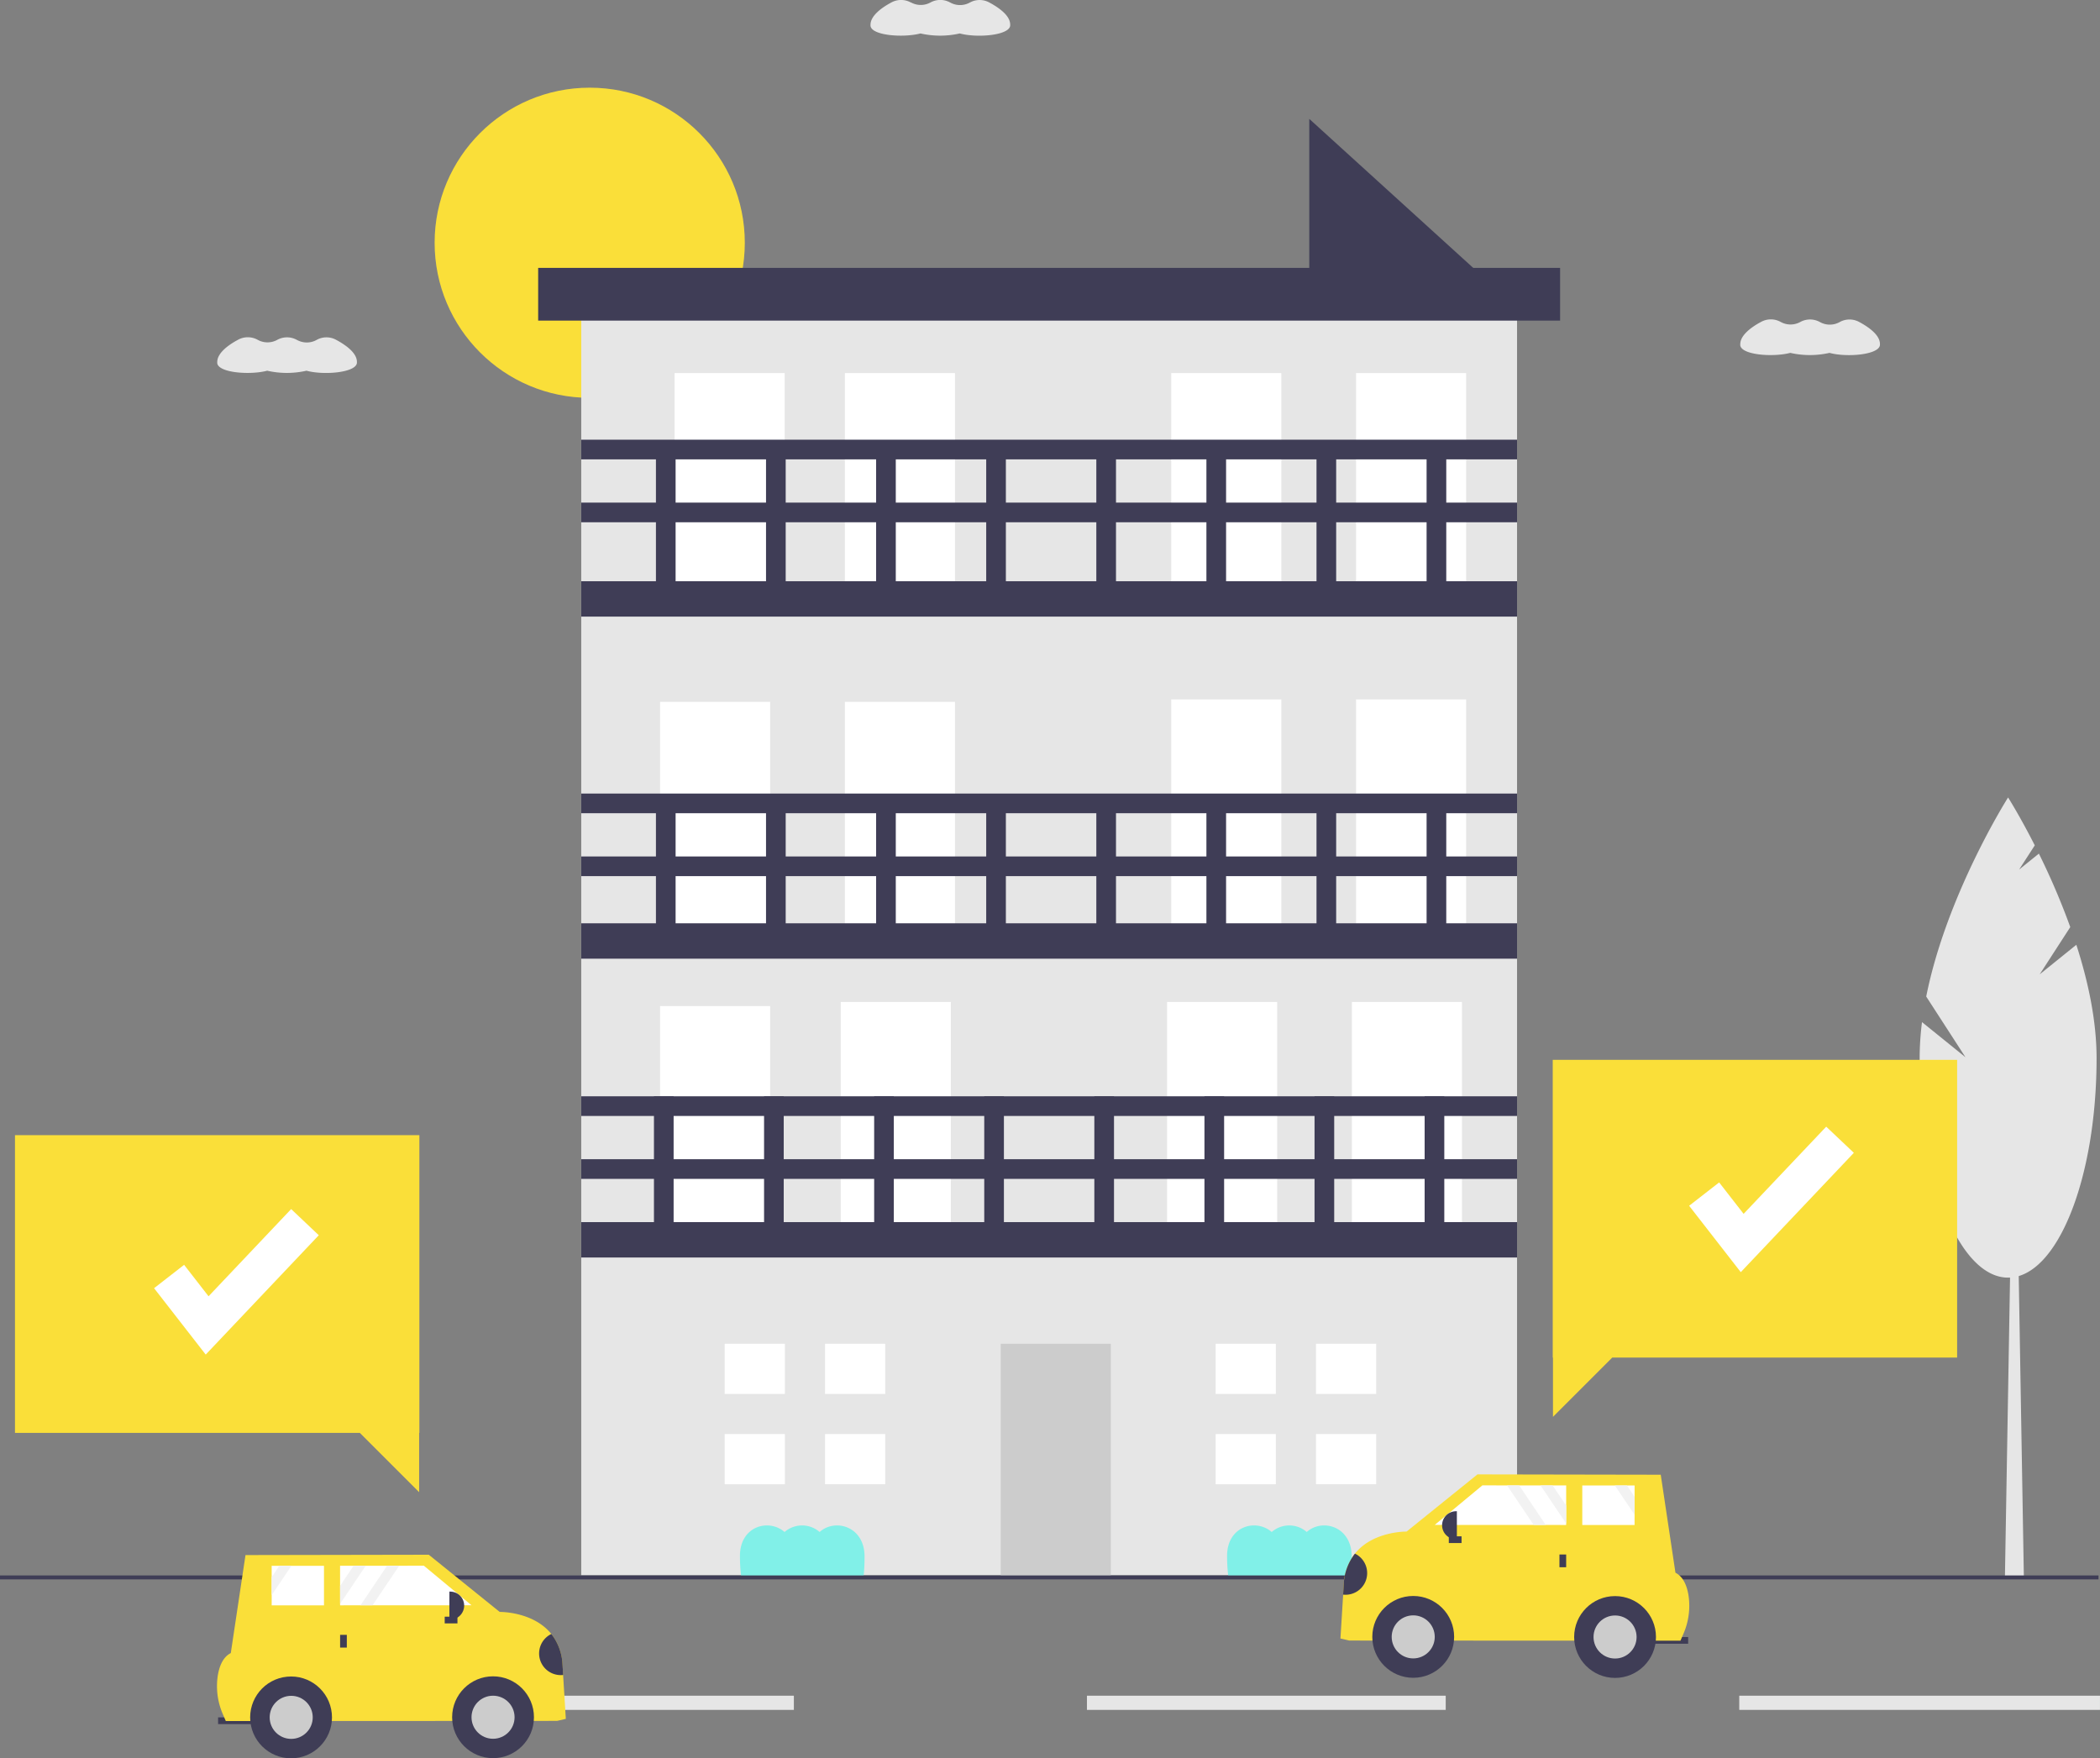 <svg id="Layer_1" data-name="Layer 1" xmlns="http://www.w3.org/2000/svg" viewBox="0 0 888.52 743.98"><rect x="0" y="0" width="888.52" height="743.98" fill="#808080" stroke="none"/><defs><style>.cls-1{fill:#fadf39;}.cls-2{fill:#3f3d56;}.cls-3{fill:#e6e6e6;}.cls-4{fill:#fff;}.cls-5{fill:#ccc;}.cls-6{fill:#81f0e8;}.cls-7{fill:#f2f2f2;}</style></defs><title>undraw_order_a_car_-3-tww (2)</title><circle class="cls-1" cx="249.51" cy="102.72" r="65.62"/><polygon class="cls-2" points="632.67 121.85 553.96 121.85 553.96 50.3 632.67 121.85"/><rect class="cls-3" x="245.92" y="119.51" width="395.95" height="547.03"/><rect class="cls-4" x="285.42" y="157.86" width="46.58" height="98.16"/><rect class="cls-4" x="357.47" y="157.86" width="46.58" height="98.16"/><rect class="cls-4" x="279.28" y="296.98" width="46.58" height="98.16"/><rect class="cls-4" x="357.47" y="296.98" width="46.58" height="98.16"/><rect class="cls-4" x="279.28" y="425.71" width="46.58" height="98.16"/><rect class="cls-4" x="355.72" y="423.96" width="46.58" height="98.16"/><rect class="cls-5" x="423.42" y="568.6" width="46.58" height="98.16"/><rect class="cls-4" x="493.8" y="423.96" width="46.58" height="98.16"/><rect class="cls-4" x="571.99" y="423.96" width="46.58" height="98.16"/><rect class="cls-4" x="495.56" y="295.94" width="46.58" height="98.16"/><rect class="cls-4" x="573.75" y="295.94" width="46.58" height="98.16"/><rect class="cls-4" x="495.56" y="157.86" width="46.58" height="98.16"/><rect class="cls-4" x="573.75" y="157.86" width="46.58" height="98.16"/><rect class="cls-2" x="245.92" y="245.94" width="395.95" height="14.97"/><rect class="cls-2" x="245.92" y="362.4" width="395.95" height="8.32"/><rect class="cls-2" x="245.92" y="335.78" width="395.95" height="8.32"/><rect class="cls-2" x="276.69" y="463.88" width="8.32" height="66.55"/><rect class="cls-2" x="323.28" y="463.88" width="8.32" height="66.55"/><rect class="cls-2" x="369.86" y="463.88" width="8.32" height="66.55"/><rect class="cls-2" x="416.44" y="463.88" width="8.32" height="66.55"/><rect class="cls-2" x="463.02" y="463.88" width="8.32" height="66.55"/><rect class="cls-2" x="509.61" y="463.88" width="8.32" height="66.55"/><rect class="cls-2" x="556.19" y="463.88" width="8.32" height="66.55"/><rect class="cls-2" x="602.77" y="463.88" width="8.32" height="66.55"/><rect class="cls-2" x="277.53" y="337.45" width="8.32" height="66.55"/><rect class="cls-2" x="324.11" y="337.45" width="8.32" height="66.55"/><rect class="cls-2" x="370.69" y="337.45" width="8.32" height="66.55"/><rect class="cls-2" x="417.27" y="337.45" width="8.32" height="66.55"/><rect class="cls-2" x="463.86" y="337.45" width="8.32" height="66.55"/><rect class="cls-2" x="510.44" y="337.45" width="8.32" height="66.55"/><rect class="cls-2" x="557.02" y="337.45" width="8.32" height="66.55"/><rect class="cls-2" x="603.6" y="337.45" width="8.32" height="66.55"/><rect class="cls-2" x="277.53" y="189.38" width="8.32" height="66.55"/><rect class="cls-2" x="324.11" y="189.38" width="8.32" height="66.55"/><rect class="cls-2" x="370.69" y="189.38" width="8.32" height="66.55"/><rect class="cls-2" x="417.27" y="189.38" width="8.32" height="66.55"/><rect class="cls-2" x="463.86" y="189.38" width="8.32" height="66.55"/><rect class="cls-2" x="510.44" y="189.38" width="8.32" height="66.55"/><rect class="cls-2" x="557.02" y="189.38" width="8.32" height="66.55"/><rect class="cls-2" x="603.6" y="189.38" width="8.32" height="66.55"/><rect class="cls-2" x="245.92" y="212.67" width="395.95" height="8.32"/><rect class="cls-2" x="245.92" y="186.05" width="395.95" height="8.32"/><rect class="cls-2" x="245.92" y="390.68" width="395.95" height="14.97"/><rect class="cls-2" x="227.7" y="113.35" width="432.39" height="22.31"/><polygon class="cls-4" points="332.09 589.82 332.09 568.6 306.62 568.6 306.62 589.82 329.97 589.82 332.09 589.82"/><polygon class="cls-4" points="329.97 606.8 306.62 606.8 306.62 628.03 332.09 628.03 332.09 606.8 329.97 606.8"/><rect class="cls-4" x="349.07" y="568.6" width="25.47" height="21.22"/><rect class="cls-4" x="349.07" y="606.8" width="25.47" height="21.22"/><polygon class="cls-4" points="539.82 589.82 539.82 568.6 514.35 568.6 514.35 589.82 537.7 589.82 539.82 589.82"/><polygon class="cls-4" points="537.7 606.8 514.35 606.8 514.35 628.03 539.82 628.03 539.82 606.8 537.7 606.8"/><rect class="cls-4" x="556.8" y="568.6" width="25.47" height="21.22"/><rect class="cls-4" x="556.8" y="606.8" width="25.47" height="21.22"/><rect class="cls-2" x="245.92" y="517.12" width="395.95" height="14.97"/><rect class="cls-2" x="245.92" y="490.5" width="395.95" height="8.32"/><rect class="cls-2" x="245.92" y="463.88" width="395.95" height="8.32"/><path class="cls-6" d="M365.79,659.41c0-.47,0-.93,0-1.39-.36-12.26-12.52-15.59-19-9.78a11.31,11.31,0,0,0-14.84,0c-6.55-5.72-18.47-2.63-18.87,9.5,0,.46,0,.92,0,1.38a69.45,69.45,0,0,0,.47,7.63h51.86A72.12,72.12,0,0,0,365.79,659.41Z"/><path class="cls-6" d="M571.9,659.41c0-.47,0-.93,0-1.39-.36-12.26-12.52-15.59-19-9.78a11.31,11.31,0,0,0-14.84,0c-6.55-5.72-18.47-2.63-18.87,9.5,0,.46,0,.92,0,1.38a69.45,69.45,0,0,0,.47,7.63h51.86A72.12,72.12,0,0,0,571.9,659.41Z"/><polygon class="cls-3" points="856.31 667.58 848.29 667.58 850.97 510.91 853.64 510.91 856.31 667.58"/><path class="cls-3" d="M863,412.28l12.94-20a298.75,298.75,0,0,0-13.28-31.09l-8.37,6.76,6.63-10.25c-6.32-12.43-11.29-20.27-11.29-20.27s-26,40.92-34.64,84.24l16.61,25.68-18.39-14.86a123,123,0,0,0-1,15.22c0,51.3,16.76,92.9,37.43,92.9s37.43-41.6,37.43-92.9c0-15.91-3.6-32.55-8.56-47.94Z"/><polygon class="cls-1" points="828.07 448.45 656.97 448.45 656.97 574.43 657.07 574.43 657.07 599.52 682.16 574.43 828.07 574.43 828.07 448.45"/><rect class="cls-3" x="459.89" y="717.51" width="151.8" height="6"/><rect class="cls-3" x="735.89" y="717.51" width="152.62" height="6"/><rect class="cls-3" x="183.89" y="717.51" width="152" height="6"/><rect class="cls-2" y="666.62" width="887.89" height="1.67"/><rect class="cls-2" x="696.39" y="692.68" width="17.88" height="2.84"/><path class="cls-1" d="M567.15,693.31l3.69.86,140.17.07,1.26-2.93a29.67,29.67,0,0,0,2.18-16c-.61-4.06-2.12-8.09-5.56-9.84L702.67,624l-77.54-.14-30,24.2s-14.15-.25-21.84,9.32a22.51,22.51,0,0,0-4.7,12.37l-.3,5Z"/><circle class="cls-2" cx="597.94" cy="692.62" r="17.31"/><circle class="cls-5" cx="597.94" cy="692.62" r="9.11"/><circle class="cls-2" cx="683.34" cy="692.67" r="17.31"/><circle class="cls-5" cx="683.34" cy="692.67" r="9.11"/><polygon class="cls-4" points="607.04 645.24 648.91 645.26 654.02 645.26 662.65 645.27 662.65 644.64 662.66 637.05 662.66 628.53 656.92 628.53 651.81 628.52 642.76 628.52 637.65 628.52 627.2 628.51 607.04 645.24"/><polygon class="cls-4" points="669.47 645.27 691.59 645.29 691.6 640.94 691.6 633.36 691.61 628.55 688.37 628.55 683.25 628.54 669.47 628.54 669.47 645.27"/><rect class="cls-2" x="659.81" y="657.76" width="2.84" height="5.39"/><rect class="cls-2" x="613" y="650.07" width="5.39" height="2.84"/><path class="cls-2" d="M616.4,651.32h-.31a5.93,5.93,0,0,1-5.93-5.94h0a5.93,5.93,0,0,1,5.94-5.92h.31v11.86Z"/><path class="cls-2" d="M568.28,674.74a9.16,9.16,0,0,0,5-17.35,22.51,22.51,0,0,0-4.7,12.37Z"/><polygon class="cls-7" points="651.81 628.52 662.65 644.64 662.66 637.05 656.92 628.53 651.81 628.52"/><polygon class="cls-7" points="683.25 628.54 691.6 640.94 691.6 633.36 688.37 628.55 683.25 628.54"/><polygon class="cls-7" points="637.65 628.52 648.91 645.26 654.02 645.26 642.76 628.52 637.65 628.52"/><path class="cls-3" d="M410.4,1.05l-.12.06a8.54,8.54,0,0,1-8.15,0L401.91,1a8.6,8.6,0,0,0-8.14,0l-.11.06a8.54,8.54,0,0,1-8.15,0L385.28,1a8.53,8.53,0,0,0-8.06,0c-3.79,2-8.92,5.53-8.9,9.47a3.59,3.59,0,0,0,0,.47c.44,4.1,13.8,5.14,21.14,3.21a37.3,37.3,0,0,0,16.62,0c7.3,2,20.93.84,21.33-3.31a3.54,3.54,0,0,0,0-.46c0-3.95-5.19-7.4-9-9.42A8.53,8.53,0,0,0,410.4,1.05Z"/><path class="cls-3" d="M778.4,136.26l-.12.07a8.54,8.54,0,0,1-8.15,0l-.22-.12a8.57,8.57,0,0,0-8.14,0l-.11.06a8.54,8.54,0,0,1-8.15,0l-.23-.12a8.53,8.53,0,0,0-8.06,0c-3.79,2-8.92,5.54-8.9,9.48a3.71,3.71,0,0,0,0,.47c.44,4.09,13.8,5.14,21.14,3.21a37.59,37.59,0,0,0,16.62,0c7.3,2,20.93.83,21.33-3.31a3.7,3.7,0,0,0,0-.47c0-3.94-5.19-7.4-9-9.41A8.53,8.53,0,0,0,778.4,136.26Z"/><path class="cls-3" d="M134,143.81l-.12.07a8.57,8.57,0,0,1-8.15,0l-.22-.11a8.57,8.57,0,0,0-8.14,0l-.11.06a8.57,8.57,0,0,1-8.15,0l-.23-.12a8.55,8.55,0,0,0-8.06,0c-3.79,2-8.92,5.53-8.9,9.48a3.55,3.55,0,0,0,0,.46c.44,4.1,13.8,5.14,21.14,3.21a37.3,37.3,0,0,0,16.62,0c7.3,2,20.93.84,21.33-3.3a3.7,3.7,0,0,0,0-.47c0-3.94-5.19-7.4-9-9.41A8.51,8.51,0,0,0,134,143.81Z"/><rect class="cls-2" x="92.28" y="726.68" width="17.88" height="2.84"/><path class="cls-1" d="M239.4,727.31l-3.69.86-140.17.07-1.26-2.93a29.67,29.67,0,0,1-2.18-16c.61-4.06,2.12-8.09,5.55-9.84L103.87,658l77.55-.14,30,24.2s14.15-.25,21.84,9.32a22.51,22.51,0,0,1,4.7,12.38l.3,5Z"/><circle class="cls-2" cx="208.61" cy="726.62" r="17.31"/><circle class="cls-5" cx="208.61" cy="726.62" r="9.11"/><circle class="cls-2" cx="123.21" cy="726.67" r="17.31" transform="translate(-71 15.68) rotate(-5.65)"/><circle class="cls-5" cx="123.21" cy="726.67" r="9.11"/><polygon class="cls-4" points="199.5 679.24 157.63 679.26 152.52 679.26 143.9 679.27 143.9 678.64 143.89 671.05 143.88 662.53 149.62 662.53 154.74 662.52 163.79 662.52 168.9 662.52 179.35 662.51 199.5 679.24"/><polygon class="cls-4" points="137.08 679.27 114.95 679.29 114.95 674.95 114.95 667.36 114.94 662.55 118.18 662.55 123.29 662.54 137.08 662.54 137.08 679.27"/><rect class="cls-2" x="143.9" y="691.76" width="2.84" height="5.39"/><rect class="cls-2" x="188.16" y="684.07" width="5.39" height="2.84"/><path class="cls-2" d="M190.14,673.46h.32a5.93,5.93,0,0,1,5.93,5.93h0a5.94,5.94,0,0,1-5.93,5.93h-.32V673.46Z"/><path class="cls-2" d="M238.27,708.74a9.16,9.16,0,0,1-5-17.35,22.51,22.51,0,0,1,4.7,12.38Z"/><polygon class="cls-7" points="154.74 662.52 143.9 678.64 143.89 671.05 149.62 662.53 154.74 662.52"/><polygon class="cls-7" points="123.29 662.54 114.95 674.95 114.95 667.36 118.18 662.55 123.29 662.54"/><polygon class="cls-7" points="168.9 662.52 157.63 679.26 152.52 679.26 163.79 662.52 168.9 662.52"/><polygon class="cls-4" points="736.53 538.29 714.68 510.2 727.38 500.32 737.73 513.62 772.68 476.73 784.37 487.8 736.53 538.29"/><polygon class="cls-1" points="6.34 480.32 177.44 480.32 177.44 606.31 177.34 606.31 177.34 631.39 152.26 606.31 6.34 606.31 6.34 480.32"/><polygon class="cls-4" points="87.04 573.17 65.19 545.08 77.9 535.19 88.24 548.5 123.19 511.6 134.88 522.67 87.04 573.17"/></svg>